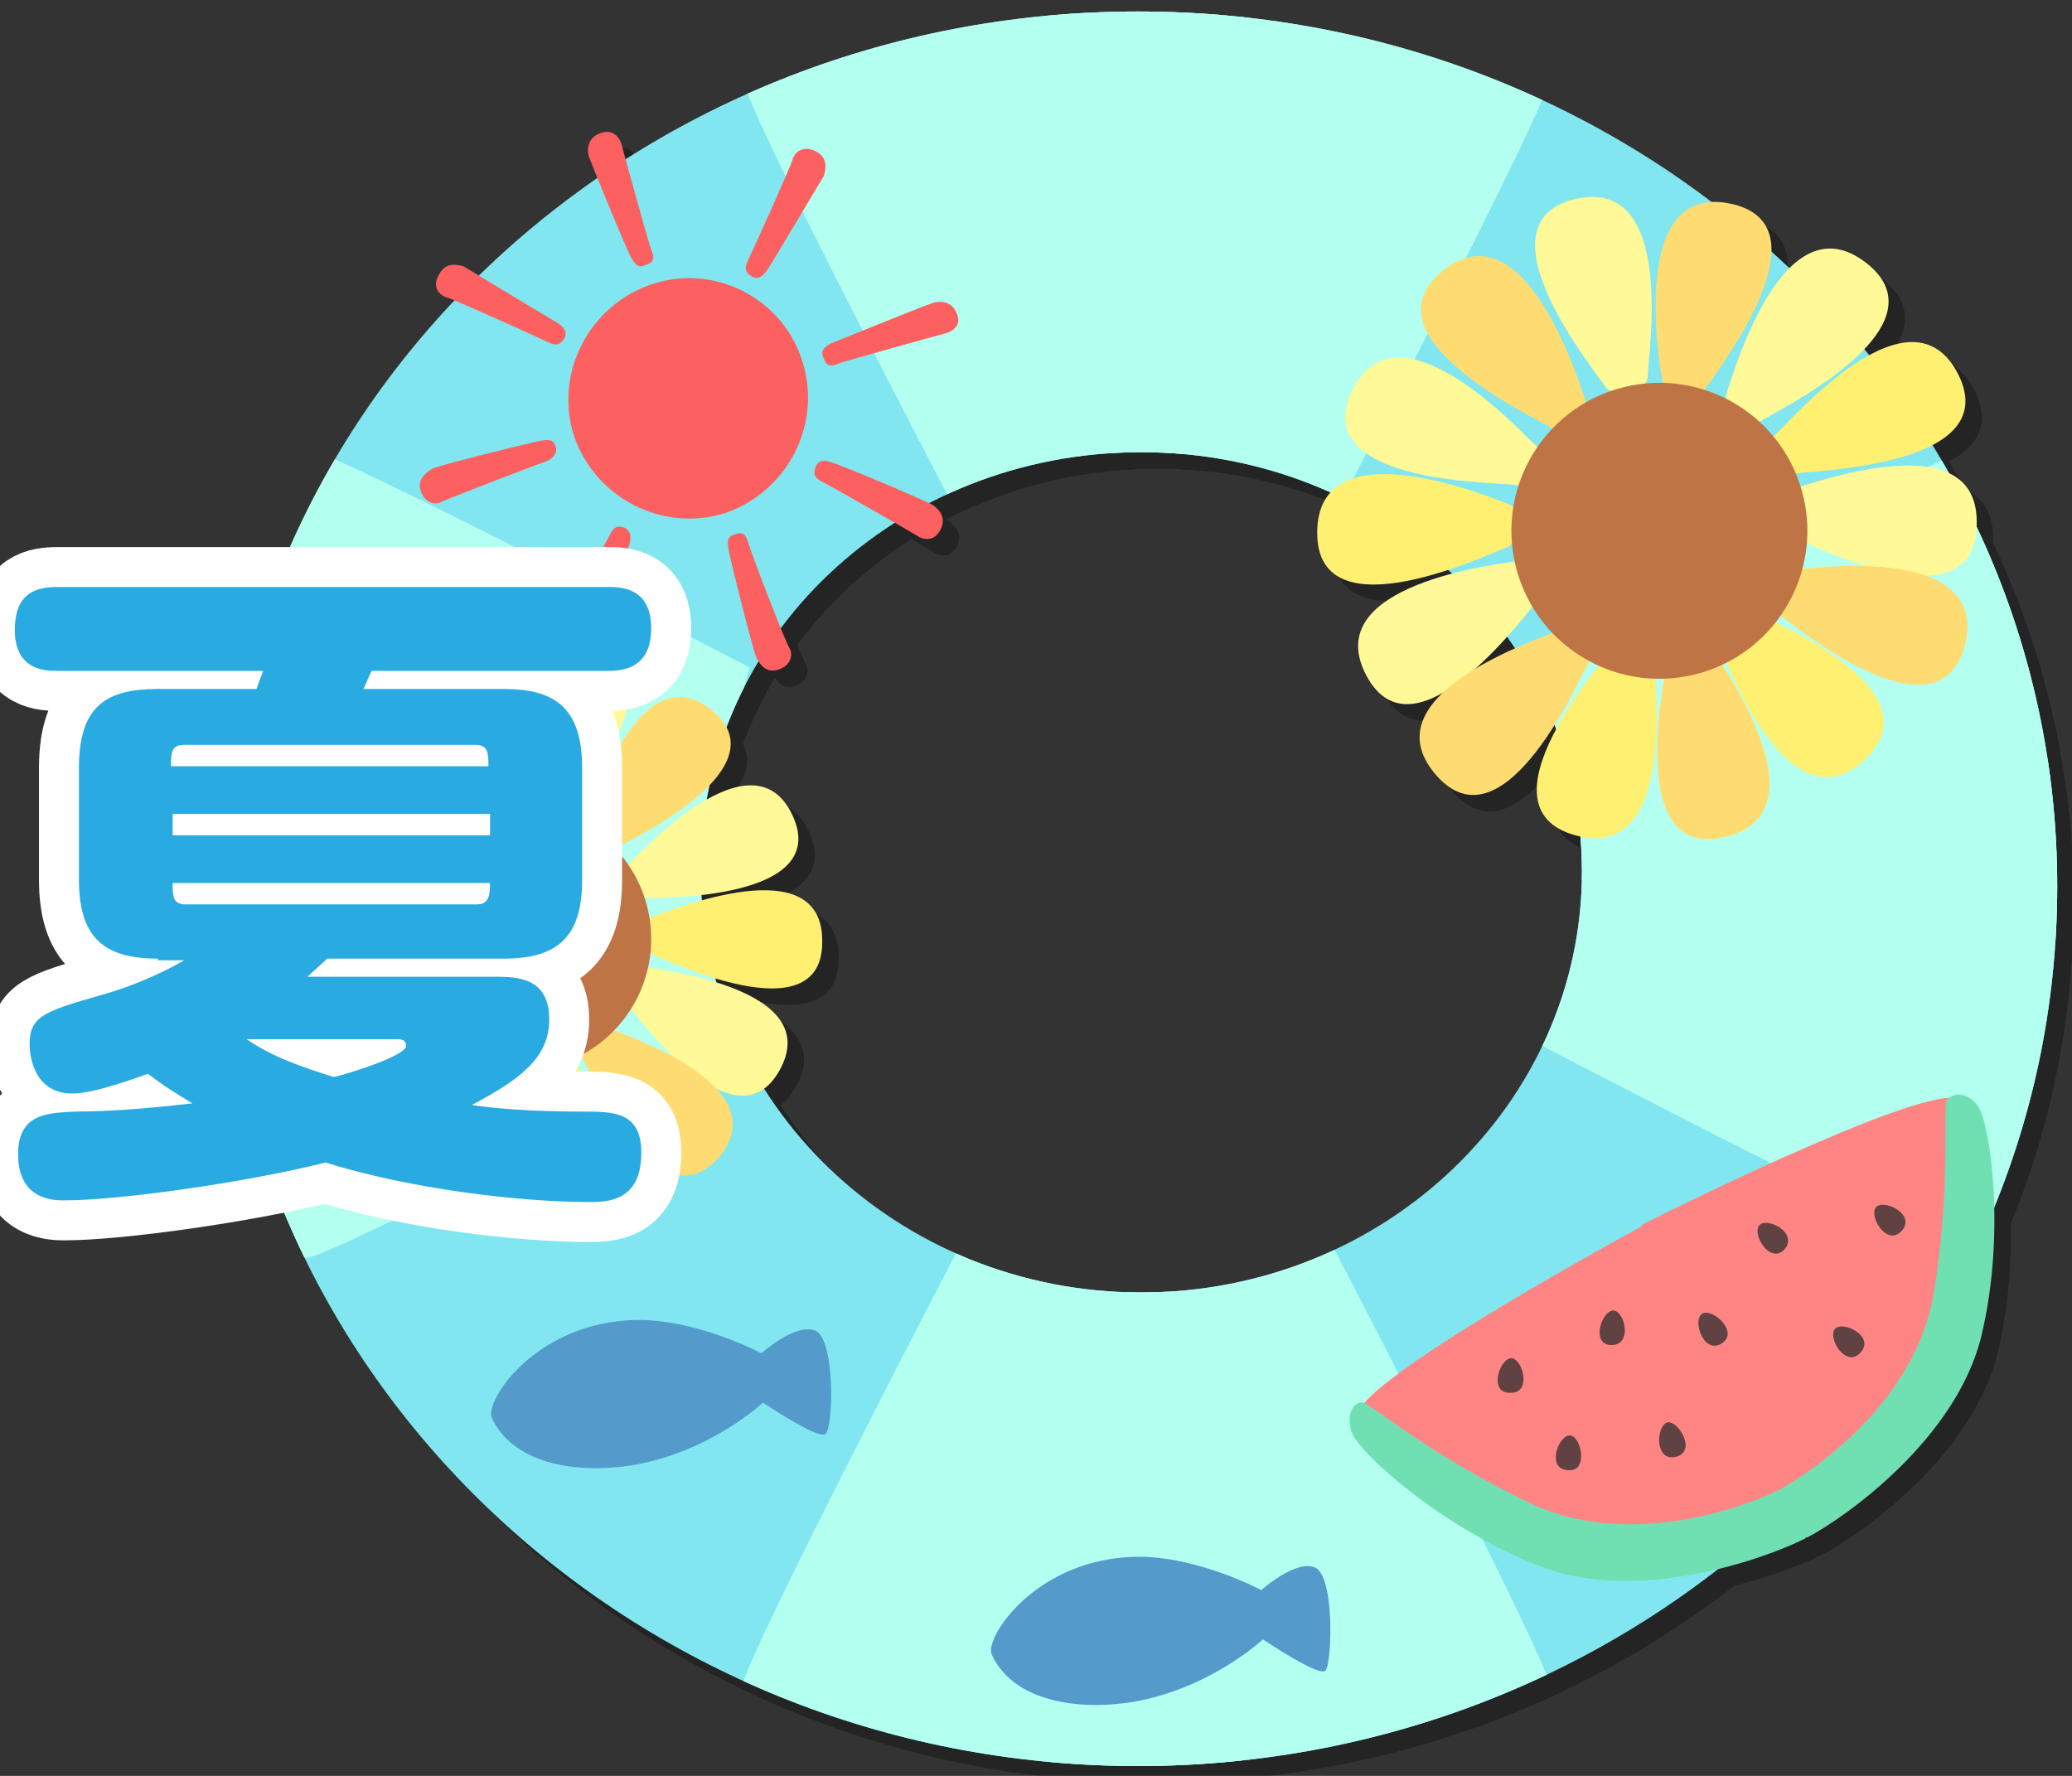 <?xml version="1.0" encoding="utf-8"?>
<!-- Generator: Adobe Illustrator 24.1.3, SVG Export Plug-In . SVG Version: 6.00 Build 0)  -->
<svg version="1.1" id="レイヤー_1" xmlns="http://www.w3.org/2000/svg" xmlns:xlink="http://www.w3.org/1999/xlink" x="0px"
	 y="0px" viewBox="0 0 126 108" style="enable-background:new 0 0 126 108;" xml:space="preserve">
<rect x="0" y="0" width="126" height="108" fill="#333333" stroke="none"/>
<style type="text/css">
	.st0{opacity:0.3;}
	.st1{fill-rule:evenodd;clip-rule:evenodd;}
	.st2{clip-path:url(#base_3_);fill-rule:evenodd;clip-rule:evenodd;}
	.st3{fill-rule:evenodd;clip-rule:evenodd;fill:#81E6EF;}
	.st4{clip-path:url(#base_6_);fill-rule:evenodd;clip-rule:evenodd;fill:#B3FFF0;}
	.st5{fill:#FC6060;}
	.st6{fill:#FFF997;}
	.st7{fill:#FFDC72;}
	.st8{fill:#FFF072;}
	.st9{fill:#BF7446;}
	.st10{fill:#FF8585;}
	.st11{fill:#70E0B2;}
	.st12{fill:#604242;}
	.st13{fill:#549BCC;}
	.st14{fill:none;stroke:#FFFFFF;stroke-width:4.86;stroke-linejoin:round;}
	.st15{fill:#29ABE2;}
</style>
<g>
	<g>
		<g class="st0">
			<g>
				<defs>
					<path id="base_42_" d="M70.2,1.7c-30.9,0-55.9,23.7-55.9,53.2c0,29.5,25,53.5,55.9,53.5c30.9,0,55.9-23.9,55.9-53.5
						C126.1,25.4,101.1,1.7,70.2,1.7z M70.4,79.6c-14.8,0-26.8-11.5-26.8-25.7c0-14.2,12-25.4,26.8-25.4S97.2,39.8,97.2,54
						C97.2,68.1,85.2,79.6,70.4,79.6z"/>
				</defs>
				<clipPath id="base_2_">
					<use xlink:href="#base_42_"  style="overflow:visible;"/>
				</clipPath>
			</g>
			<path id="base_41_" class="st1" d="M70.2,1.7c-30.9,0-55.9,23.7-55.9,53.2c0,29.5,25,53.5,55.9,53.5c30.9,0,55.9-23.9,55.9-53.5
				C126.1,25.4,101.1,1.7,70.2,1.7z M70.4,79.6c-14.8,0-26.8-11.5-26.8-25.7c0-14.2,12-25.4,26.8-25.4S97.2,39.8,97.2,54
				C97.2,68.1,85.2,79.6,70.4,79.6z"/>
			<g>
				<defs>
					<path id="base_40_" d="M70.2,1.7c-30.9,0-55.9,23.7-55.9,53.2c0,29.5,25,53.5,55.9,53.5c30.9,0,55.9-23.9,55.9-53.5
						C126.1,25.4,101.1,1.7,70.2,1.7z M70.4,79.6c-14.8,0-26.8-11.5-26.8-25.7c0-14.2,12-25.4,26.8-25.4S97.2,39.8,97.2,54
						C97.2,68.1,85.2,79.6,70.4,79.6z"/>
				</defs>
				<clipPath id="base_3_">
					<use xlink:href="#base_40_"  style="overflow:visible;"/>
				</clipPath>
				<path class="st2" d="M70.2,30.1c3.8,0,11.8,2.5,11.8,2.5s13.5-25.9,13.3-27s-11.6-7.4-25-7.4S66.4,30.1,70.2,30.1z"/>
				<path class="st2" d="M71.2,30.1c-3.8,0-11.8,2.5-11.8,2.5S45.8,6.7,46.1,5.5c0.3-1.1,11.6-7.4,25-7.4
					C84.6-1.8,75,30.1,71.2,30.1z"/>
				<path class="st2" d="M96.5,52.4c0,3.8-2.5,11.8-2.5,11.8s25.9,13.5,27,13.3c1.1-0.3,7.4-11.6,7.4-25
					C128.4,39,96.5,48.6,96.5,52.4z"/>
				<path class="st2" d="M96.5,53.4c0-3.8-2.5-11.8-2.5-11.8s25.9-13.5,27-13.3c1.1,0.3,7.4,11.6,7.4,25S96.5,57.2,96.5,53.4z"/>
				<path class="st2" d="M70.2,79.2c3.8,0,11.8-2.5,11.8-2.5s13.5,25.9,13.3,27c-0.3,1.1-11.6,7.4-25,7.4S66.4,79.2,70.2,79.2z"/>
				<path class="st2" d="M71.2,79.2c-3.8,0-11.8-2.5-11.8-2.5s-13.5,25.9-13.3,27c0.3,1.1,11.6,7.4,25,7.4
					C84.6,111.1,75,79.2,71.2,79.2z"/>
				<path class="st2" d="M44.1,53.4c0-3.8,2.5-11.8,2.5-11.8s-25.9-13.5-27-13.3c-1.1,0.3-7.4,11.6-7.4,25
					C12.2,66.9,44.1,57.2,44.1,53.4z"/>
				<path class="st2" d="M44.1,52.4c0,3.8,2.5,11.8,2.5,11.8s-25.9,13.5-27,13.3c-1.1-0.3-7.4-11.6-7.4-25S44.1,48.6,44.1,52.4z"/>
			</g>
			<path d="M34.8,28.2c-0.1-0.4-0.3-0.5-0.9-0.4c-0.6,0.1-6.2,1.5-6.6,1.7c-0.3,0.2-1,0.6-0.7,1.4c0.3,0.8,1,0.8,1.3,0.6
				c0.4-0.2,5.6-2.2,6.2-2.4S34.9,28.5,34.8,28.2z M28.2,19.1c0.4,0.1,5.5,2.4,6.1,2.7s0.8,0.1,1-0.2c0.2-0.3,0.1-0.6-0.3-0.9
				c-0.5-0.3-5.5-3.3-5.8-3.5c-0.4-0.1-1.1-0.3-1.5,0.5C27.2,18.5,27.8,19,28.2,19.1z M39.4,16.7c0.3,0.5,0.5,0.6,0.9,0.4
				c0.3-0.1,0.6-0.3,0.3-0.9c-0.2-0.6-1.7-6-1.8-6.4c-0.1-0.4-0.5-1-1.3-0.7c-0.8,0.3-0.8,1-0.7,1.4C36.9,10.8,39.1,16.2,39.4,16.7z
				 M59.2,20.1c-0.3-0.8-1-0.8-1.4-0.7s-5.8,2.3-6.3,2.5c-0.5,0.3-0.6,0.5-0.4,0.9c0.1,0.3,0.3,0.6,0.9,0.3c0.6-0.2,6-1.7,6.4-1.8
				S59.5,20.9,59.2,20.1z M39,33.1c-0.3-0.1-0.6-0.2-0.9,0.4c-0.3,0.6-3.1,5.5-3.3,5.8c-0.2,0.3-0.4,1,0.4,1.4
				c0.7,0.4,1.2-0.2,1.5-0.5s2.5-5.7,2.6-6.2S39.3,33.3,39,33.1z M57.7,31.7c-0.3-0.2-5.7-2.5-6.2-2.6c-0.5-0.2-0.8,0-0.9,0.3
				c-0.1,0.3-0.2,0.6,0.4,0.9c0.6,0.3,5.5,3.1,5.8,3.3c0.3,0.2,1,0.4,1.4-0.4C58.6,32.4,58,31.9,57.7,31.7z M40.6,18.3
				c-3.8,1.3-5.9,5.4-4.7,9.2c1.3,3.8,5.4,5.9,9.2,4.7c3.8-1.3,5.9-5.4,4.7-9.2C48.6,19.1,44.4,17,40.6,18.3z M46.5,34
				c-0.2-0.7-0.5-0.6-0.8-0.5c-0.4,0.1-0.5,0.3-0.4,0.9c0.1,0.6,1.5,6.2,1.7,6.6s0.6,1,1.4,0.7c0.8-0.3,0.8-1,0.6-1.3
				C48.7,39.9,46.7,34.7,46.5,34z M46.7,17.8c0.3,0.2,0.6,0.1,0.9-0.3s3.3-5.5,3.5-5.8c0.1-0.4,0.3-1.1-0.5-1.5
				c-0.8-0.4-1.3,0.1-1.4,0.5c-0.1,0.4-2.4,5.5-2.7,6.1C46.2,17.4,46.4,17.6,46.7,17.8z"/>
			<path d="M102.4,40.9c0,0.7-2.8,12.5,3.5,11c6.3-1.5-0.3-10.6-0.9-11.6C104.4,39.3,102.4,40.2,102.4,40.9z M96.8,13.1
				c-6.3,1.5,1.5,10.8,1.8,11.4c0.3,0.6,2.5,0.6,2.6-0.6C101.2,22.7,103,11.7,96.8,13.1z M93.4,35.1c-1.2,0.2-12.3,1.4-9.3,7
				s10-4.2,10.5-4.7C95.2,36.9,94.6,34.9,93.4,35.1z M94.4,28.1c-0.9-0.8-8.4-9.1-11.2-3.3c-2.7,5.8,9.4,5.5,10,5.7
				C94,30.6,95.3,28.9,94.4,28.1z M109.8,30.8c-1.1,0.3-0.7,2.4-0.1,2.7c0.6,0.2,11.3,5.9,11.5-0.5C121.5,26.5,111,30.5,109.8,30.8z
				 M108.1,26.6c0.5-0.4,11.5-5.6,6.4-9.6c-5.1-4-8.1,6.8-8.5,7.9C105.6,26,107.5,27,108.1,26.6z"/>
			<path d="M102.4,40.9c0,0.7-2.8,12.5,3.5,11c6.3-1.5-0.3-10.6-0.9-11.6C104.4,39.3,102.4,40.2,102.4,40.9z M95.3,27
				c0.6,0.4,2.5-0.6,2.1-1.7c-0.4-1.1-3.7-11.9-8.7-7.8S94.8,26.6,95.3,27z M95.9,39.3c-1.1,0.5-11.8,3.9-7.6,8.8
				c4.2,4.9,8.9-6.2,9.3-6.8C98,40.8,97,38.9,95.9,39.3z M104.6,24.8c0.3-0.6,7.9-10,1.7-11.4c-6.3-1.4-4.4,9.7-4.2,10.8
				S104.2,25.4,104.6,24.8z M109.7,35.7c-1.2,0.1-1.2,2.2-0.6,2.6s9.8,8.2,11.4,1.9C122,33.9,110.8,35.6,109.7,35.7z"/>
			<path d="M99,40.5c-0.4,0.6-8.4,9.6-2.2,11.3c6.2,1.7,4.8-9.4,4.8-10.6S99.4,39.9,99,40.5z M92.6,31.6c-1.1-0.4-11.5-4.7-11.5,1.8
				c0,6.4,10.8,1.1,11.5,0.9C93.3,34.1,93.8,32,92.6,31.6z M107.4,38.1c-0.6-0.4-2.5,0.7-2,1.8c0.5,1.1,4.3,11.7,9,7.3
				S108,38.5,107.4,38.1z M120.1,23.8c-2.9-5.8-10.2,2.8-11.1,3.6s0.5,2.5,1.2,2.4C110.8,29.6,122.9,29.5,120.1,23.8z"/>
			<ellipse transform="matrix(0.525 -0.851 0.851 0.525 20.159 102.568)" cx="101.9" cy="33.2" rx="9" ry="9"/>
			<path d="M29.8,64.4c-0.5,0.9-6.4,9-0.8,10.3c5.6,1.3,3.1-9.2,3.1-9.8C32.1,64.3,30.4,63.5,29.8,64.4z M37.2,40.3
				c-5.6-1.3-4,8.5-3.9,9.6s2,1.1,2.3,0.5C35.9,49.9,42.7,41.6,37.2,40.3z M40.1,59.8c-1-0.2-1.6,1.7-1.1,2.1
				c0.4,0.4,6.6,9.2,9.4,4.2S41.2,60,40.1,59.8z M49.2,50.6c-2.4-5.2-9.2,2.2-9.9,2.9c-0.8,0.7,0.4,2.2,1,2.1
				C40.9,55.6,51.6,55.8,49.2,50.6z M25.5,56c-1-0.3-10.3-3.8-10.2,1.9c0.2,5.7,9.7,0.7,10.2,0.5C26.2,58.2,26.6,56.3,25.5,56z
				 M27.1,52.2c0.5,0.4,2.2-0.5,1.8-1.5c-0.4-1-3.1-10.6-7.6-7S26.6,51.9,27.1,52.2z"/>
			<path d="M29.8,64.4c-0.5,0.9-6.4,9-0.8,10.3c5.6,1.3,3.1-9.2,3.1-9.8C32.1,64.3,30.4,63.5,29.8,64.4z M38.4,52.6
				c0.5-0.3,10.3-4.8,5.9-8.4c-4.4-3.6-7.3,5.9-7.7,6.9C36.2,52.1,37.9,52.9,38.4,52.6z M37.9,63.5c-1-0.4-1.9,1.3-1.5,1.8
				c0.3,0.5,4.5,10.4,8.3,6.1C48.4,67,38.9,63.9,37.9,63.5z M28.8,40.5c-5.6,1.3,1.2,9.6,1.5,10.1c0.3,0.5,2.2,0.5,2.3-0.5
				S34.3,39.2,28.8,40.5z M25.7,60.3c-1-0.1-10.9-1.6-9.5,4s9.6-1.4,10.1-1.7C26.8,62.3,26.7,60.4,25.7,60.3z"/>
			<path d="M32.9,65.2c0,1-1.3,11,4.2,9.4s-1.7-9.5-2-10.1C34.8,64.1,32.9,64.2,32.9,65.2z M40.8,56.7c-1,0.3-0.6,2.2,0,2.4
				c0.6,0.2,10.2,4.9,10.2-0.8C51.1,52.5,41.8,56.4,40.8,56.7z M27.7,62.5c-0.5,0.3-10.5,4.3-6.3,8.1c4.2,3.8,7.6-5.6,8-6.5
				S28.2,62.2,27.7,62.5z M26.3,52.9c-0.7-0.7-7.3-8.3-9.8-3.2c-2.6,5.1,8.2,5.2,8.8,5.3C25.8,55.1,27.1,53.6,26.3,52.9z"/>
			<ellipse transform="matrix(0.998 -6.420784e-02 6.420784e-02 0.998 -3.665 2.211)" cx="32.6" cy="58.1" rx="8" ry="8"/>
			<path d="M120.3,68c-0.9-1.7-16.9,6.2-19.3,7.4c0,0,0,0,0,0c0,0-0.1,0-0.1,0.1c0,0-0.1,0-0.1,0.1c0,0,0,0,0,0
				c-2.4,1.3-18,9.9-17.2,11.6c0.9,1.7,11.7,12.8,25.7,5.5c0.1-0.1,0.3-0.2,0.4-0.2c0.1-0.1,0.3-0.1,0.4-0.2
				C124.1,85,121.2,69.8,120.3,68z"/>
			<path d="M121.3,68.3c-0.7-1-1.6-0.8-1.9-0.4s0.3,4.9-0.8,11.7c-1.1,6.7-7.4,10.9-9.4,12c-2,1-9.1,3.7-15.2,0.8
				c-6.2-3-9.6-6-10.1-6.1c-0.5-0.1-1.1,0.6-0.7,1.8s5.3,5.7,11.3,8.1c6,2.4,13.8-0.4,16.2-1.6c0,0,0.1,0,0.1-0.1c0,0,0.1,0,0.1,0
				c2.3-1.2,9.1-6,10.6-12.3C123,75.9,122,69.3,121.3,68.3z"/>
			<path d="M108,75.5c-0.5,0.5,0.6,2.4,1.5,1.5C110.4,76,108.5,75,108,75.5z M115.1,74.4c-0.5,0.5,0.6,2.4,1.5,1.5
				C117.6,74.9,115.6,73.9,115.1,74.4z M112.6,81.8c-0.5,0.5,0.6,2.4,1.5,1.5C115.1,82.3,113.1,81.3,112.6,81.8z M104.5,80.9
				c-0.6,0.4,0.1,2.5,1.2,1.8C106.8,82,105.1,80.5,104.5,80.9z M102.4,87.5c-0.7,0.2-0.8,2.4,0.5,2.1S103.1,87.4,102.4,87.5z
				 M96.5,88.3c-0.7-0.1-1.5,2-0.2,2.1C97.6,90.6,97.2,88.4,96.5,88.3z M99.1,80.7c-0.7,0-1.4,2.1-0.1,2.1
				C100.3,82.8,99.8,80.7,99.1,80.7z M92.9,83.6c-0.7,0-1.4,2.1-0.1,2.1C94.2,85.8,93.6,83.6,92.9,83.6z"/>
			<path d="M50.5,81.9c-1.2-0.4-3.2,1.4-3.2,1.4s-4.3-2.3-8.2-2c-5.7,0.4-8.6,4.9-8.2,5.9c1.2,2.7,4.9,3.5,8.6,2.9
				c4.7-0.8,7.9-3.8,7.9-3.8s3.4,2.3,3.8,1.9C51.7,87.8,51.8,82.2,50.5,81.9z M80.9,96.3c-1.2-0.4-3.2,1.4-3.2,1.4s-4.3-2.3-8.2-2
				c-5.7,0.4-8.6,4.9-8.2,5.9c1.2,2.7,4.9,3.5,8.6,2.9c4.7-0.8,7.9-3.8,7.9-3.8s3.4,2.3,3.8,1.9S82.2,96.7,80.9,96.3z"/>
			<g>
				<defs>
					<path id="base_38_" d="M70.2,1.7c-30.9,0-55.9,23.7-55.9,53.2c0,29.5,25,53.5,55.9,53.5c30.9,0,55.9-23.9,55.9-53.5
						C126.1,25.4,101.1,1.7,70.2,1.7z M70.4,79.6c-14.8,0-26.8-11.5-26.8-25.7c0-14.2,12-25.4,26.8-25.4S97.2,39.8,97.2,54
						C97.2,68.1,85.2,79.6,70.4,79.6z"/>
				</defs>
				<clipPath id="base_4_">
					<use xlink:href="#base_38_"  style="overflow:visible;"/>
				</clipPath>
			</g>
		</g>
		<g>
			<g>
				<g id="line_10_">
					<defs>
						<path id="base_36_" d="M69.2,0.7c-30.9,0-55.9,23.7-55.9,53.2c0,29.5,25,53.5,55.9,53.5c30.9,0,55.9-23.9,55.9-53.5
							C125.1,24.4,100.1,0.7,69.2,0.7z M69.4,78.6c-14.8,0-26.8-11.5-26.8-25.7c0-14.2,12-25.4,26.8-25.4S96.2,38.8,96.2,53
							C96.2,67.1,84.2,78.6,69.4,78.6z"/>
					</defs>
					<clipPath id="base_5_">
						<use xlink:href="#base_36_"  style="overflow:visible;"/>
					</clipPath>
				</g>
			</g>
			<g>
				<path id="base_34_" class="st3" d="M69.2,0.7c-30.9,0-55.9,23.7-55.9,53.2c0,29.5,25,53.5,55.9,53.5c30.9,0,55.9-23.9,55.9-53.5
					C125.1,24.4,100.1,0.7,69.2,0.7z M69.4,78.6c-14.8,0-26.8-11.5-26.8-25.7c0-14.2,12-25.4,26.8-25.4S96.2,38.8,96.2,53
					C96.2,67.1,84.2,78.6,69.4,78.6z"/>
				<g id="line_9_">
					<defs>
						<path id="base_33_" d="M69.2,0.7c-30.9,0-55.9,23.7-55.9,53.2c0,29.5,25,53.5,55.9,53.5c30.9,0,55.9-23.9,55.9-53.5
							C125.1,24.4,100.1,0.7,69.2,0.7z M69.4,78.6c-14.8,0-26.8-11.5-26.8-25.7c0-14.2,12-25.4,26.8-25.4S96.2,38.8,96.2,53
							C96.2,67.1,84.2,78.6,69.4,78.6z"/>
					</defs>
					<clipPath id="base_6_">
						<use xlink:href="#base_33_"  style="overflow:visible;"/>
					</clipPath>
					<path class="st4" d="M69.2,29.1c3.8,0,11.8,2.5,11.8,2.5s13.5-25.9,13.3-27s-11.6-7.4-25-7.4S65.4,29.1,69.2,29.1z"/>
					<path class="st4" d="M70.2,29.1c-3.8,0-11.8,2.5-11.8,2.5S44.8,5.7,45.1,4.5c0.3-1.1,11.6-7.4,25-7.4
						C83.6-2.8,74,29.1,70.2,29.1z"/>
					<path class="st4" d="M95.5,51.4c0,3.8-2.5,11.8-2.5,11.8s25.9,13.5,27,13.3c1.1-0.3,7.4-11.6,7.4-25
						C127.4,38,95.5,47.6,95.5,51.4z"/>
					<path class="st4" d="M95.5,52.4c0-3.8-2.5-11.8-2.5-11.8s25.9-13.5,27-13.3c1.1,0.3,7.4,11.6,7.4,25S95.5,56.2,95.5,52.4z"/>
					<path class="st4" d="M69.2,78.2c3.8,0,11.8-2.5,11.8-2.5s13.5,25.9,13.3,27c-0.3,1.1-11.6,7.4-25,7.4S65.4,78.2,69.2,78.2z"/>
					<path class="st4" d="M70.2,78.2c-3.8,0-11.8-2.5-11.8-2.5s-13.5,25.9-13.3,27c0.3,1.1,11.6,7.4,25,7.4
						C83.6,110.1,74,78.2,70.2,78.2z"/>
					<path class="st4" d="M43.1,52.4c0-3.8,2.5-11.8,2.5-11.8s-25.9-13.5-27-13.3c-1.1,0.3-7.4,11.6-7.4,25
						C11.2,65.9,43.1,56.2,43.1,52.4z"/>
					<path class="st4" d="M43.1,51.4c0,3.8,2.5,11.8,2.5,11.8s-25.9,13.5-27,13.3c-1.1-0.3-7.4-11.6-7.4-25S43.1,47.6,43.1,51.4z"/>
				</g>
				<g id="sun_10_">
					<g>
						<path class="st5" d="M33.8,27.2c-0.1-0.4-0.3-0.5-0.9-0.4c-0.6,0.1-6.2,1.5-6.6,1.7c-0.3,0.2-1,0.6-0.7,1.4
							c0.3,0.8,1,0.8,1.3,0.6c0.4-0.2,5.6-2.2,6.2-2.4S33.9,27.5,33.8,27.2z M27.2,18.1c0.4,0.1,5.5,2.4,6.1,2.7s0.8,0.1,1-0.2
							c0.2-0.3,0.1-0.6-0.3-0.9c-0.5-0.3-5.5-3.3-5.8-3.5c-0.4-0.1-1.1-0.3-1.5,0.5C26.2,17.5,26.8,18,27.2,18.1z M38.4,15.7
							c0.3,0.5,0.5,0.6,0.9,0.4c0.3-0.1,0.6-0.3,0.3-0.9c-0.2-0.6-1.7-6-1.8-6.4c-0.1-0.4-0.5-1-1.3-0.7c-0.8,0.3-0.8,1-0.7,1.4
							C35.9,9.8,38.1,15.2,38.4,15.7z M58.2,19.1c-0.3-0.8-1-0.8-1.4-0.7s-5.8,2.3-6.3,2.5c-0.5,0.3-0.6,0.5-0.4,0.9
							c0.1,0.3,0.3,0.6,0.9,0.3c0.6-0.2,6-1.7,6.4-1.8S58.5,19.9,58.2,19.1z M38,32.1c-0.3-0.1-0.6-0.2-0.9,0.4
							c-0.3,0.6-3.1,5.5-3.3,5.8c-0.2,0.3-0.4,1,0.4,1.4c0.7,0.4,1.2-0.2,1.5-0.5s2.5-5.7,2.6-6.2S38.3,32.3,38,32.1z M56.7,30.7
							c-0.3-0.2-5.7-2.5-6.2-2.6c-0.5-0.2-0.8,0-0.9,0.3c-0.1,0.3-0.2,0.6,0.4,0.9c0.6,0.3,5.5,3.1,5.8,3.3c0.3,0.2,1,0.4,1.4-0.4
							C57.6,31.4,57,30.9,56.7,30.7z M39.6,17.3c-3.8,1.3-5.9,5.4-4.7,9.2c1.3,3.8,5.4,5.9,9.2,4.7c3.8-1.3,5.9-5.4,4.7-9.2
							C47.6,18.1,43.4,16,39.6,17.3z M45.5,33c-0.2-0.7-0.5-0.6-0.8-0.5c-0.4,0.1-0.5,0.3-0.4,0.9c0.1,0.6,1.5,6.2,1.7,6.6
							s0.6,1,1.4,0.7c0.8-0.3,0.8-1,0.6-1.3C47.7,38.9,45.7,33.7,45.5,33z M45.7,16.8c0.3,0.2,0.6,0.1,0.9-0.3s3.3-5.5,3.5-5.8
							c0.1-0.4,0.3-1.1-0.5-1.5c-0.8-0.4-1.3,0.1-1.4,0.5c-0.1,0.4-2.4,5.5-2.7,6.1C45.2,16.4,45.4,16.6,45.7,16.8z"/>
					</g>
				</g>
				<g id="flower_60_">
					<g>
						<path class="st6" d="M101.4,39.9c0,0.7-2.8,12.5,3.5,11c6.3-1.5-0.3-10.6-0.9-11.6C103.4,38.3,101.4,39.2,101.4,39.9z
							 M95.8,12.1c-6.3,1.5,1.5,10.8,1.8,11.4c0.3,0.6,2.5,0.6,2.6-0.6C100.2,21.7,102,10.7,95.8,12.1z M92.4,34.1
							c-1.2,0.2-12.3,1.4-9.3,7s10-4.2,10.5-4.7C94.2,35.9,93.6,33.9,92.4,34.1z M93.4,27.1c-0.9-0.8-8.4-9.1-11.2-3.3
							c-2.7,5.8,9.4,5.5,10,5.7C93,29.6,94.3,27.9,93.4,27.1z M108.8,29.8c-1.1,0.3-0.7,2.4-0.1,2.7c0.6,0.2,11.3,5.9,11.5-0.5
							C120.5,25.5,110,29.5,108.8,29.8z M107.1,25.6c0.5-0.4,11.5-5.6,6.4-9.6c-5.1-4-8.1,6.8-8.5,7.9C104.6,25,106.5,26,107.1,25.6
							z"/>
					</g>
				</g>
				<g id="flower_59_">
					<g>
						<path class="st7" d="M101.4,39.9c0,0.7-2.8,12.5,3.5,11c6.3-1.5-0.3-10.6-0.9-11.6C103.4,38.3,101.4,39.2,101.4,39.9z
							 M94.3,26c0.6,0.4,2.5-0.6,2.1-1.7c-0.4-1.1-3.7-11.9-8.7-7.8S93.8,25.6,94.3,26z M94.9,38.3c-1.1,0.5-11.8,3.9-7.6,8.8
							c4.2,4.9,8.9-6.2,9.3-6.8C97,39.8,96,37.9,94.9,38.3z M103.6,23.8c0.3-0.6,7.9-10,1.7-11.4c-6.3-1.4-4.4,9.7-4.2,10.8
							S103.2,24.4,103.6,23.8z M108.7,34.7c-1.2,0.1-1.2,2.2-0.6,2.6s9.8,8.2,11.4,1.9C121,32.9,109.8,34.6,108.7,34.7z"/>
					</g>
				</g>
				<g id="flower_58_">
					<g>
						<path class="st8" d="M98,39.5c-0.4,0.6-8.4,9.6-2.2,11.3c6.2,1.7,4.8-9.4,4.8-10.6S98.4,38.9,98,39.5z M91.6,30.6
							c-1.1-0.4-11.5-4.7-11.5,1.8c0,6.4,10.8,1.1,11.5,0.9C92.3,33.1,92.8,31,91.6,30.6z M106.4,37.1c-0.6-0.4-2.5,0.7-2,1.8
							c0.5,1.1,4.3,11.7,9,7.3S107,37.5,106.4,37.1z M119.1,22.8c-2.9-5.8-10.2,2.8-11.1,3.6s0.5,2.5,1.2,2.4
							C109.8,28.6,121.9,28.5,119.1,22.8z"/>
					</g>
				</g>
				<g id="middle_20_">
					<g>
						
							<ellipse transform="matrix(0.525 -0.851 0.851 0.525 20.535 101.241)" class="st9" cx="100.9" cy="32.2" rx="9" ry="9"/>
					</g>
				</g>
				<g id="flower_57_">
					<g>
						<path class="st6" d="M28.8,63.4c-0.5,0.9-6.4,9-0.8,10.3c5.6,1.3,3.1-9.2,3.1-9.8C31.1,63.3,29.4,62.5,28.8,63.4z M36.2,39.3
							c-5.6-1.3-4,8.5-3.9,9.6s2,1.1,2.3,0.5C34.9,48.9,41.7,40.6,36.2,39.3z M39.1,58.8c-1-0.2-1.6,1.7-1.1,2.1
							c0.4,0.4,6.6,9.2,9.4,4.2S40.2,59,39.1,58.8z M48.2,49.6c-2.4-5.2-9.2,2.2-9.9,2.9c-0.8,0.7,0.4,2.2,1,2.1
							C39.9,54.6,50.6,54.8,48.2,49.6z M24.5,55c-1-0.3-10.3-3.8-10.2,1.9c0.2,5.7,9.7,0.7,10.2,0.5C25.2,57.2,25.6,55.3,24.5,55z
							 M26.1,51.2c0.5,0.4,2.2-0.5,1.8-1.5c-0.4-1-3.1-10.6-7.6-7S25.6,50.9,26.1,51.2z"/>
					</g>
				</g>
				<g id="flower_56_">
					<g>
						<path class="st7" d="M28.8,63.4c-0.5,0.9-6.4,9-0.8,10.3c5.6,1.3,3.1-9.2,3.1-9.8C31.1,63.3,29.4,62.5,28.8,63.4z M37.4,51.6
							c0.5-0.3,10.3-4.8,5.9-8.4c-4.4-3.6-7.3,5.9-7.7,6.9C35.2,51.1,36.9,51.9,37.4,51.6z M36.9,62.5c-1-0.4-1.9,1.3-1.5,1.8
							c0.3,0.5,4.5,10.4,8.3,6.1C47.4,66,37.9,62.9,36.9,62.5z M27.8,39.5c-5.6,1.3,1.2,9.6,1.5,10.1c0.3,0.5,2.2,0.5,2.3-0.5
							S33.3,38.2,27.8,39.5z M24.7,59.3c-1-0.1-10.9-1.6-9.5,4s9.6-1.4,10.1-1.7C25.8,61.3,25.7,59.4,24.7,59.3z"/>
					</g>
				</g>
				<g id="flower_55_">
					<g>
						<path class="st8" d="M31.9,64.2c0,1-1.3,11,4.2,9.4s-1.7-9.5-2-10.1C33.8,63.1,31.9,63.2,31.9,64.2z M39.8,55.7
							c-1,0.3-0.6,2.2,0,2.4c0.6,0.2,10.2,4.9,10.2-0.8C50.1,51.5,40.8,55.4,39.8,55.7z M26.7,61.5c-0.5,0.3-10.5,4.3-6.3,8.1
							c4.2,3.8,7.6-5.6,8-6.5S27.2,61.2,26.7,61.5z M25.3,51.9c-0.7-0.7-7.3-8.3-9.8-3.2c-2.6,5.1,8.2,5.2,8.8,5.3
							C24.8,54.1,26.1,52.6,25.3,51.9z"/>
					</g>
				</g>
				<g id="middle_19_">
					<g>
						
							<ellipse transform="matrix(0.998 -6.420784e-02 6.420784e-02 0.998 -3.603 2.144)" class="st9" cx="31.6" cy="57.1" rx="8" ry="8"/>
					</g>
				</g>
				<g id="base_32_">
					<g>
						<path class="st10" d="M119.3,67c-0.9-1.7-16.9,6.2-19.3,7.4c0,0,0,0,0,0c0,0-0.1,0-0.1,0.1c0,0-0.1,0-0.1,0.1c0,0,0,0,0,0
							c-2.4,1.3-18,9.9-17.2,11.6c0.9,1.7,11.7,12.8,25.7,5.5c0.1-0.1,0.3-0.2,0.4-0.2c0.1-0.1,0.3-0.1,0.4-0.2
							C123.1,84,120.2,68.8,119.3,67z"/>
					</g>
				</g>
				<g id="べた塗り_1_10_">
					<g>
						<path class="st11" d="M120.3,67.3c-0.7-1-1.6-0.8-1.9-0.4s0.3,4.9-0.8,11.7c-1.1,6.7-7.4,10.9-9.4,12c-2,1-9.1,3.7-15.2,0.8
							c-6.2-3-9.6-6-10.1-6.1c-0.5-0.1-1.1,0.6-0.7,1.8s5.3,5.7,11.3,8.1c6,2.4,13.8-0.4,16.2-1.6c0,0,0.1,0,0.1-0.1
							c0,0,0.1,0,0.1,0c2.3-1.2,9.1-6,10.6-12.3C122,74.9,121,68.3,120.3,67.3z"/>
					</g>
				</g>
				<g id="seed_10_">
					<g>
						<path class="st12" d="M107,74.5c-0.5,0.5,0.6,2.4,1.5,1.5C109.4,75,107.5,74,107,74.5z M114.1,73.4c-0.5,0.5,0.6,2.4,1.5,1.5
							C116.6,73.9,114.6,72.9,114.1,73.4z M111.6,80.8c-0.5,0.5,0.6,2.4,1.5,1.5C114.1,81.3,112.1,80.3,111.6,80.8z M103.5,79.9
							c-0.6,0.4,0.1,2.5,1.2,1.8C105.8,81,104.1,79.5,103.5,79.9z M101.4,86.5c-0.7,0.2-0.8,2.4,0.5,2.1S102.1,86.4,101.4,86.5z
							 M95.5,87.3c-0.7-0.1-1.5,2-0.2,2.1C96.6,89.6,96.2,87.4,95.5,87.3z M98.1,79.7c-0.7,0-1.4,2.1-0.1,2.1
							C99.3,81.8,98.8,79.7,98.1,79.7z M91.9,82.6c-0.7,0-1.4,2.1-0.1,2.1C93.2,84.8,92.6,82.6,91.9,82.6z"/>
					</g>
				</g>
				<g id="fish_10_">
					<g>
						<path class="st13" d="M49.5,80.9c-1.2-0.4-3.2,1.4-3.2,1.4s-4.3-2.3-8.2-2c-5.7,0.4-8.6,4.9-8.2,5.9c1.2,2.7,4.9,3.5,8.6,2.9
							c4.7-0.8,7.9-3.8,7.9-3.8s3.4,2.3,3.8,1.9C50.7,86.8,50.8,81.2,49.5,80.9z M79.9,95.3c-1.2-0.4-3.2,1.4-3.2,1.4
							s-4.3-2.3-8.2-2c-5.7,0.4-8.6,4.9-8.2,5.9c1.2,2.7,4.9,3.5,8.6,2.9c4.7-0.8,7.9-3.8,7.9-3.8s3.4,2.3,3.8,1.9
							S81.2,95.7,79.9,95.3z"/>
					</g>
				</g>
			</g>
			<g>
				<g id="line_8_">
					<defs>
						<path id="base_30_" d="M69.2,0.7c-30.9,0-55.9,23.7-55.9,53.2c0,29.5,25,53.5,55.9,53.5c30.9,0,55.9-23.9,55.9-53.5
							C125.1,24.4,100.1,0.7,69.2,0.7z M69.4,78.6c-14.8,0-26.8-11.5-26.8-25.7c0-14.2,12-25.4,26.8-25.4S96.2,38.8,96.2,53
							C96.2,67.1,84.2,78.6,69.4,78.6z"/>
					</defs>
					<clipPath id="base_7_">
						<use xlink:href="#base_30_"  style="overflow:visible;"/>
					</clipPath>
				</g>
			</g>
		</g>
	</g>
	<g>
		<g>
			<path d="M9.6,58.3c-3.3,0-4.8-1.3-4.8-4.8v-6.8c0-3.8,1.7-4.8,4.8-4.8h6c0.2-0.6,0.3-0.8,0.4-1.1H3.5c-0.7,0-2.6,0-2.6-2.5
				c0-2.4,1.5-2.6,2.6-2.6h33.5c0.7,0,2.6,0,2.6,2.5c0,2.3-1.5,2.6-2.6,2.6H22.6c-0.2,0.4-0.3,0.7-0.5,1.1h8.5c3,0,4.8,1,4.8,4.8
				v6.8c0,3.6-1.6,4.8-4.8,4.8H19.9c-0.2,0.2-1,0.9-1.2,1.1H30c1.4,0,3.4,0,3.4,2.6c0,2.4-1.9,3.7-4.7,5.2c1.3,0.2,3.5,0.4,6.7,0.4
				c1.9,0,3.6,0,3.6,2.5c0,3-2.1,3-3.2,3c-4.2,0-10.9-0.8-16-2.4C15,71.9,7.3,73,3.9,73c-0.6,0-2.8,0-2.8-2.8c0-2.5,1.8-2.5,3.4-2.6
				c2.7,0,5.4-0.3,7.2-0.5C10.7,66.5,9.9,66,9,65.3c-0.6,0.2-3.2,1.2-4.6,1.2c-2.5,0-2.6-2.6-2.6-3c0-1.7,0.9-2,4.4-3
				c1.1-0.3,3.1-1,5-2.1H9.6z M11.2,45.3c-0.8,0-0.8,0.5-0.8,1.3h19.3c0-0.8,0-1.3-0.8-1.3H11.2z M29.8,49.5H10.5v1.3h19.3V49.5z
				 M10.5,53.7c0,0.8,0,1.3,0.8,1.3H29c0.7,0,0.8-0.5,0.8-1.3H10.5z M15,63.2c1.6,1.1,3.4,1.7,5.3,2.3c0.9-0.2,4.4-1.3,4.4-1.9
				c0-0.4-0.4-0.4-0.5-0.4H15z"/>
		</g>
		<g>
			<path class="st14" d="M9.6,58.3c-3.3,0-4.8-1.3-4.8-4.8v-6.8c0-3.8,1.7-4.8,4.8-4.8h6c0.2-0.6,0.3-0.8,0.4-1.1H3.5
				c-0.7,0-2.6,0-2.6-2.5c0-2.4,1.5-2.6,2.6-2.6h33.5c0.7,0,2.6,0,2.6,2.5c0,2.3-1.5,2.6-2.6,2.6H22.6c-0.2,0.4-0.3,0.7-0.5,1.1h8.5
				c3,0,4.8,1,4.8,4.8v6.8c0,3.6-1.6,4.8-4.8,4.8H19.9c-0.2,0.2-1,0.9-1.2,1.1H30c1.4,0,3.4,0,3.4,2.6c0,2.4-1.9,3.7-4.7,5.2
				c1.3,0.2,3.5,0.4,6.7,0.4c1.9,0,3.6,0,3.6,2.5c0,3-2.1,3-3.2,3c-4.2,0-10.9-0.8-16-2.4C15,71.9,7.3,73,3.9,73
				c-0.6,0-2.8,0-2.8-2.8c0-2.5,1.8-2.5,3.4-2.6c2.7,0,5.4-0.3,7.2-0.5C10.7,66.5,9.9,66,9,65.3c-0.6,0.2-3.2,1.2-4.6,1.2
				c-2.5,0-2.6-2.6-2.6-3c0-1.7,0.9-2,4.4-3c1.1-0.3,3.1-1,5-2.1H9.6z M11.2,45.3c-0.8,0-0.8,0.5-0.8,1.3h19.3c0-0.8,0-1.3-0.8-1.3
				H11.2z M29.8,49.5H10.5v1.3h19.3V49.5z M10.5,53.7c0,0.8,0,1.3,0.8,1.3H29c0.7,0,0.8-0.5,0.8-1.3H10.5z M15,63.2
				c1.6,1.1,3.4,1.7,5.3,2.3c0.9-0.2,4.4-1.3,4.4-1.9c0-0.4-0.4-0.4-0.5-0.4H15z"/>
		</g>
		<g>
			<path class="st15" d="M9.6,58.3c-3.3,0-4.8-1.3-4.8-4.8v-6.8c0-3.8,1.7-4.8,4.8-4.8h6c0.2-0.6,0.3-0.8,0.4-1.1H3.5
				c-0.7,0-2.6,0-2.6-2.5c0-2.4,1.5-2.6,2.6-2.6h33.5c0.7,0,2.6,0,2.6,2.5c0,2.3-1.5,2.6-2.6,2.6H22.6c-0.2,0.4-0.3,0.7-0.5,1.1h8.5
				c3,0,4.8,1,4.8,4.8v6.8c0,3.6-1.6,4.8-4.8,4.8H19.9c-0.2,0.2-1,0.9-1.2,1.1H30c1.4,0,3.4,0,3.4,2.6c0,2.4-1.9,3.7-4.7,5.2
				c1.3,0.2,3.5,0.4,6.7,0.4c1.9,0,3.6,0,3.6,2.5c0,3-2.1,3-3.2,3c-4.2,0-10.9-0.8-16-2.4C15,71.9,7.3,73,3.9,73
				c-0.6,0-2.8,0-2.8-2.8c0-2.5,1.8-2.5,3.4-2.6c2.7,0,5.4-0.3,7.2-0.5C10.7,66.5,9.9,66,9,65.3c-0.6,0.2-3.2,1.2-4.6,1.2
				c-2.5,0-2.6-2.6-2.6-3c0-1.7,0.9-2,4.4-3c1.1-0.3,3.1-1,5-2.1H9.6z M11.2,45.3c-0.8,0-0.8,0.5-0.8,1.3h19.3c0-0.8,0-1.3-0.8-1.3
				H11.2z M29.8,49.5H10.5v1.3h19.3V49.5z M10.5,53.7c0,0.8,0,1.3,0.8,1.3H29c0.7,0,0.8-0.5,0.8-1.3H10.5z M15,63.2
				c1.6,1.1,3.4,1.7,5.3,2.3c0.9-0.2,4.4-1.3,4.4-1.9c0-0.4-0.4-0.4-0.5-0.4H15z"/>
		</g>
	</g>
</g>
</svg>
